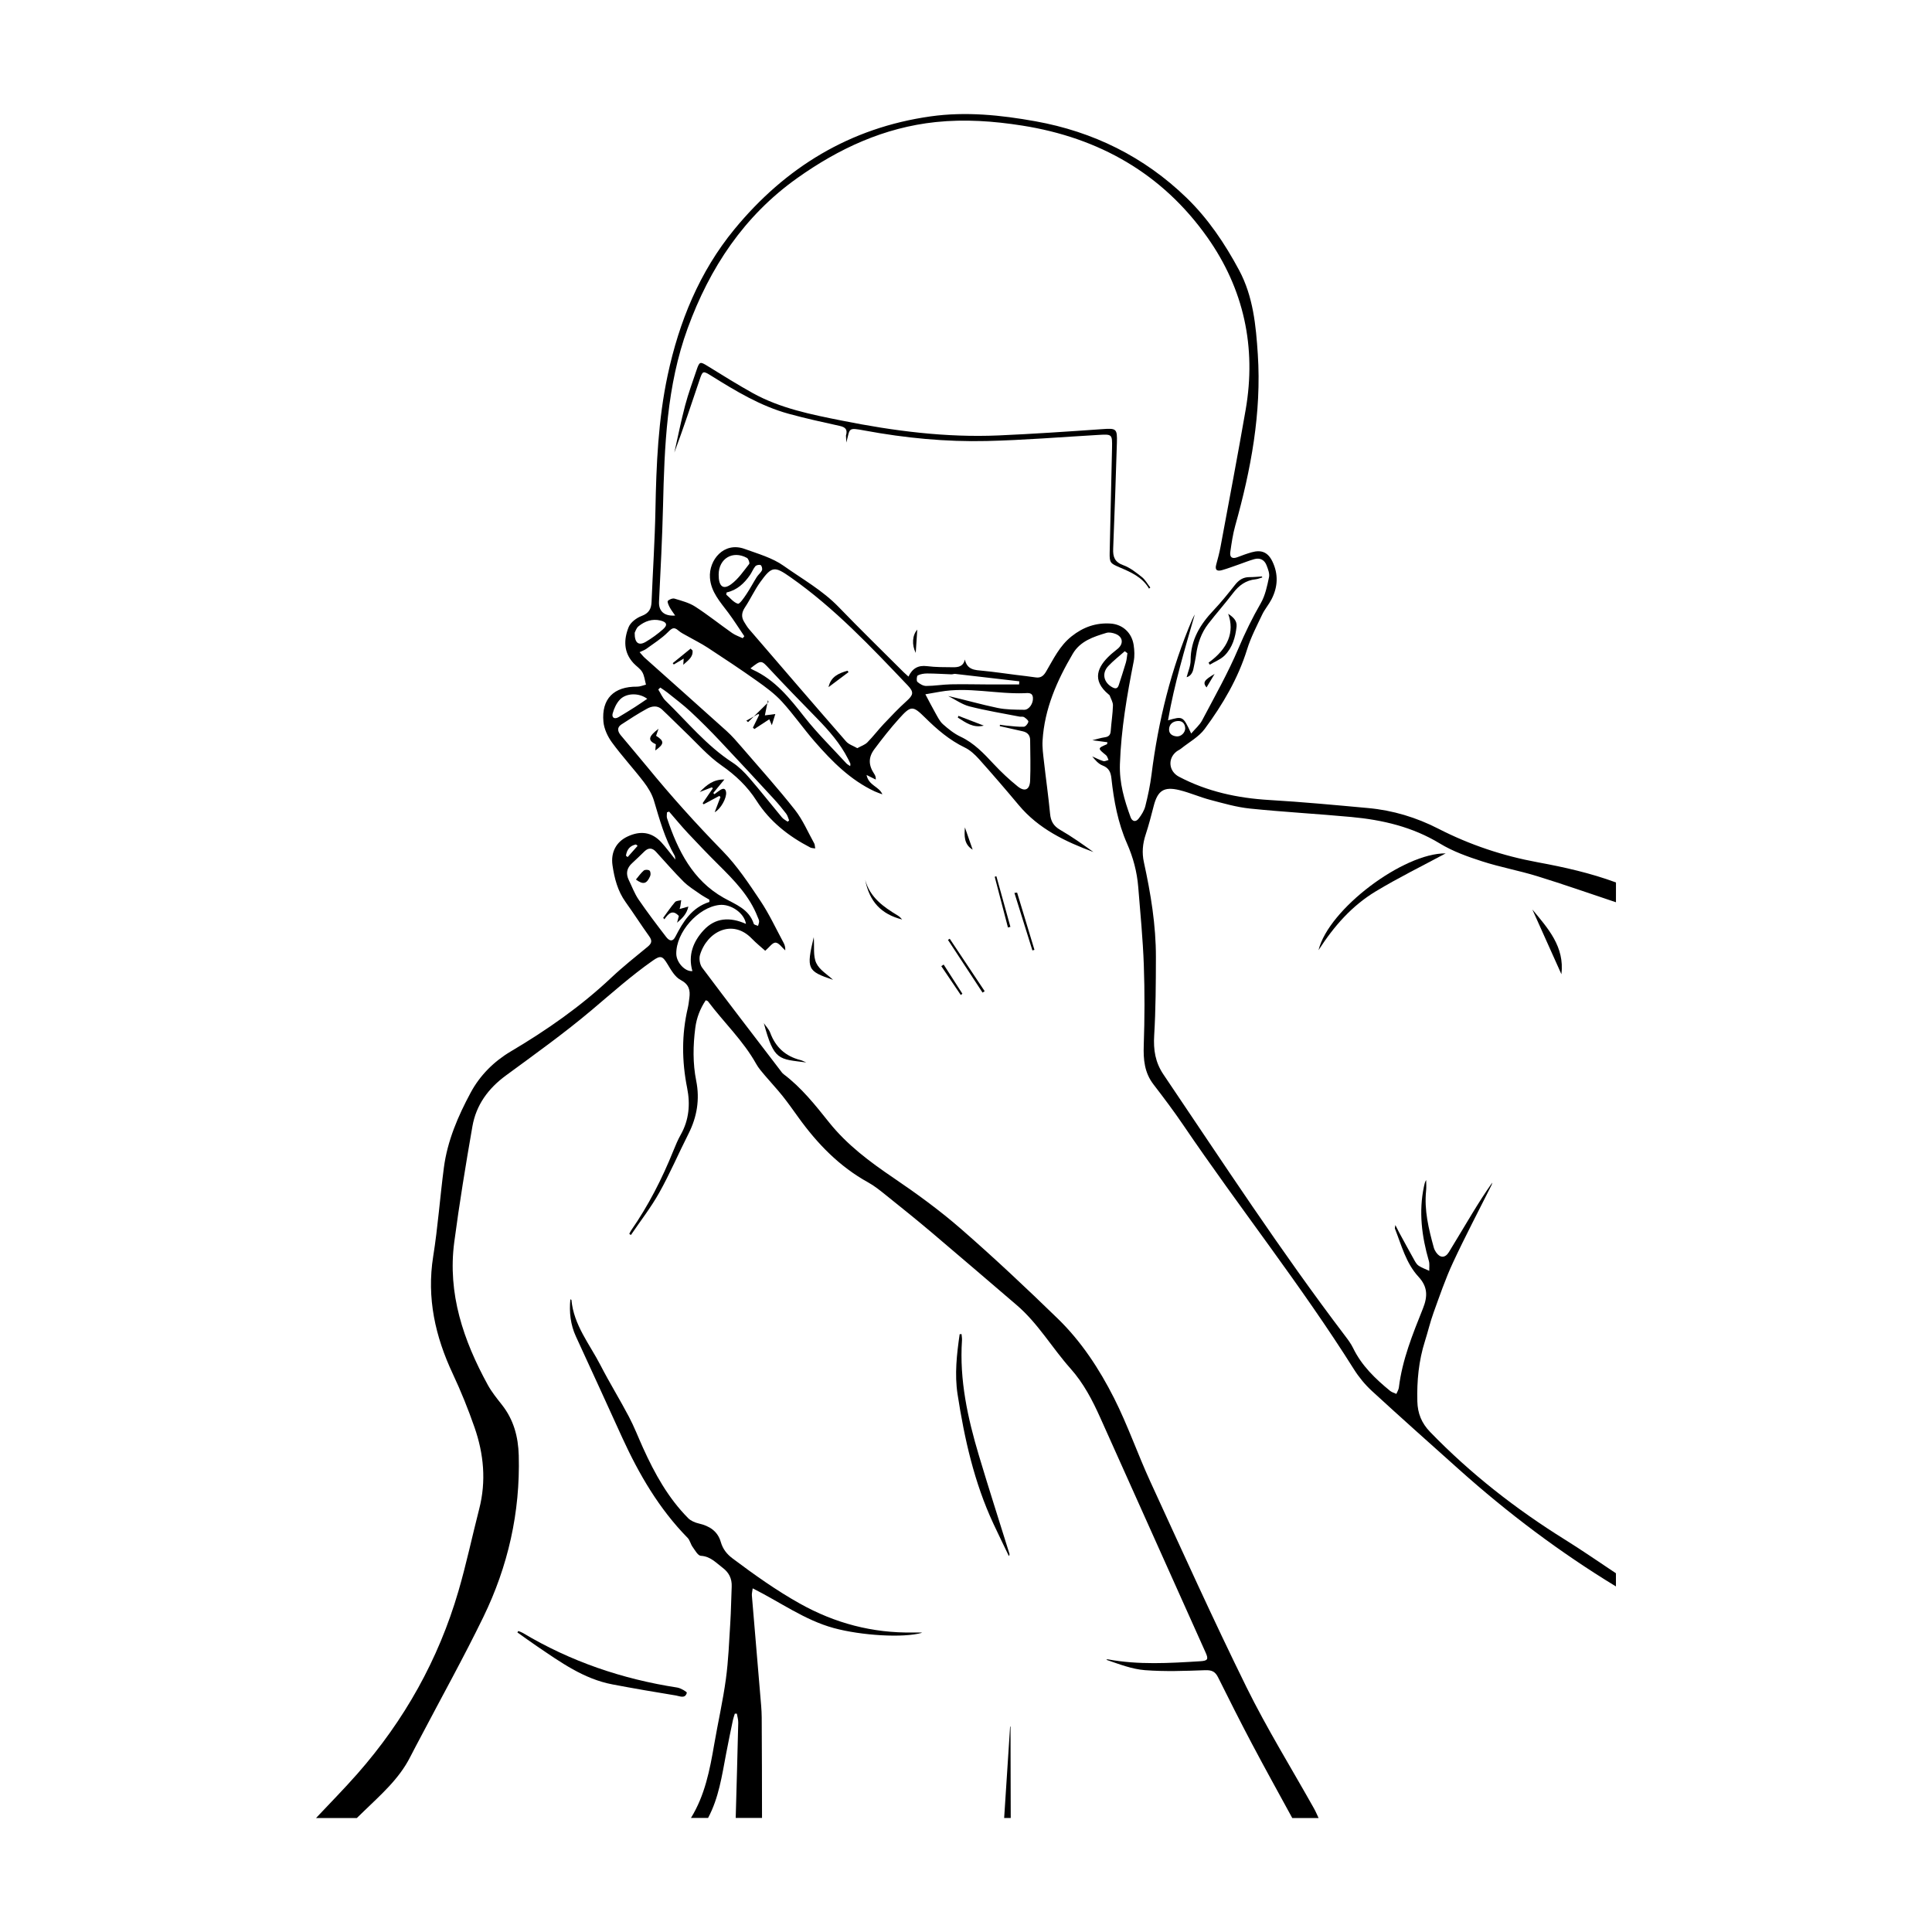 <?xml version="1.0" encoding="UTF-8"?>
<!-- Uploaded to: SVG Repo, www.svgrepo.com, Generator: SVG Repo Mixer Tools -->
<svg fill="#000000" width="800px" height="800px" version="1.1" viewBox="144 144 512 512" xmlns="http://www.w3.org/2000/svg">
 <g>
  <path d="m572.25 377.86c-6.727-2.484-13.695-4.051-20.727-5.344-9.203-1.691-17.98-4.613-26.324-8.891-5.844-2.996-12.07-4.883-18.625-5.481-8.73-0.801-17.469-1.621-26.219-2.137-8.414-0.5-16.434-2.231-23.926-6.176-2.66-1.402-3.047-4.699-0.719-6.606 0.402-0.328 0.906-0.527 1.309-0.855 2.117-1.699 4.676-3.082 6.238-5.195 4.766-6.457 8.836-13.336 11.246-21.113 0.988-3.18 2.562-6.188 4-9.211 0.672-1.406 1.734-2.621 2.453-4.012 1.707-3.289 1.863-6.691 0.238-10.055-1.176-2.422-2.883-3.152-5.457-2.43-1.285 0.363-2.543 0.816-3.789 1.301-1.391 0.543-2.106 0.055-1.906-1.359 0.332-2.348 0.672-4.715 1.309-6.992 4.16-14.852 6.992-29.875 5.981-45.402-0.5-7.672-1.223-15.32-4.949-22.285-3.777-7.059-8.242-13.699-13.992-19.254-11.203-10.828-24.688-17.469-39.996-20.223-9.168-1.648-18.426-2.609-27.746-1.301-21.363 3.004-38.535 13.496-52.055 29.957-9.238 11.25-14.637 24.5-17.66 38.656-2.508 11.75-3.012 23.711-3.238 35.695-0.156 8.125-0.695 16.242-1.027 24.363-0.074 1.855-0.715 3.012-2.644 3.734-1.344 0.504-2.91 1.672-3.422 2.934-1.336 3.309-1.379 6.723 1.316 9.602 0.75 0.805 1.773 1.43 2.301 2.352 0.555 0.969 0.664 2.191 0.969 3.305-0.781 0.188-1.562 0.543-2.336 0.535-6.144-0.07-9.492 3.199-8.938 9.297 0.172 1.898 1.125 3.934 2.273 5.5 2.637 3.606 5.688 6.906 8.41 10.453 1.133 1.477 2.172 3.176 2.699 4.938 1.5 5.019 2.871 10.062 5.512 14.641 0.086 0.152 0.066 0.363 0.176 1.008-1.426-1.77-2.484-3.223-3.688-4.543-2.504-2.742-5.523-3.223-9.027-1.562-2.953 1.395-4.453 4.16-3.949 7.613 0.504 3.465 1.371 6.816 3.477 9.754 2.137 2.973 4.102 6.066 6.238 9.039 0.832 1.152 0.719 1.863-0.359 2.754-3.273 2.695-6.609 5.336-9.691 8.242-8.082 7.617-17.098 13.895-26.637 19.543-4.422 2.621-8.141 6.309-10.602 10.883-3.367 6.254-6.184 12.793-7.117 19.922-1.027 7.828-1.586 15.73-2.832 23.52-1.754 11.023 0.551 21.199 5.199 31.117 2.168 4.613 4.082 9.371 5.758 14.188 2.453 7.043 3.129 14.262 1.238 21.613-1.863 7.254-3.41 14.605-5.508 21.789-5.289 18.121-14.324 34.242-26.793 48.41-3.527 4.012-7.289 7.812-10.941 11.707h10.812c0.539-0.523 1.082-1.047 1.621-1.57 4.613-4.492 9.543-8.711 12.523-14.609 0.941-1.863 1.945-3.703 2.918-5.559 5.508-10.488 11.27-20.852 16.453-31.504 6.555-13.469 9.801-27.77 9.395-42.832-0.137-4.977-1.344-9.5-4.481-13.461-1.328-1.684-2.699-3.379-3.727-5.25-6.457-11.785-10.691-24.18-8.883-37.852 1.355-10.242 3.031-20.449 4.805-30.633 0.988-5.68 4.176-10.055 8.855-13.492 7.723-5.672 15.547-11.262 22.859-17.438 5.281-4.457 10.43-9.055 16.098-13.027 2.074-1.457 2.59-1.223 3.898 0.941 0.938 1.547 1.969 3.394 3.449 4.172 2.242 1.176 2.625 2.699 2.336 4.82-0.117 0.863-0.203 1.738-0.402 2.586-1.664 7.078-1.598 14.148-0.176 21.266 0.848 4.254 0.508 8.43-1.691 12.332-0.766 1.359-1.379 2.816-1.965 4.273-3.004 7.461-6.644 14.586-11.25 21.199-0.18 0.258-0.289 0.562-0.43 0.848 0.145 0.09 0.289 0.18 0.434 0.277 2.527-3.727 5.324-7.305 7.512-11.219 2.832-5.062 5.117-10.422 7.742-15.602 2.266-4.473 3.027-9.133 2.047-14.035-0.934-4.676-0.848-9.359-0.242-14.047 0.344-2.656 1.289-5.094 2.769-7.297 0.352 0.145 0.492 0.16 0.555 0.238 4.207 5.602 9.375 10.461 12.828 16.652 0.613 1.098 1.48 2.07 2.297 3.043 1.527 1.812 3.16 3.535 4.641 5.387 1.484 1.859 2.856 3.812 4.246 5.742 5.012 6.957 10.852 13.004 18.461 17.199 1.668 0.918 3.18 2.144 4.672 3.344 4.125 3.305 8.246 6.613 12.281 10.027 7.496 6.34 14.93 12.746 22.395 19.125 5.68 4.848 9.395 11.352 14.297 16.848 3.465 3.891 5.801 8.383 7.894 13.055 9.301 20.723 18.586 41.449 27.891 62.172 0.805 1.797 0.625 2.207-1.422 2.332-8.176 0.504-16.359 1.004-24.496-0.508-0.121-0.02-0.262 0.074-0.398 0.117 3.391 1.152 6.777 2.484 10.242 2.754 5.301 0.406 10.656 0.203 15.98 0.012 1.734-0.059 2.648 0.359 3.406 1.883 2.918 5.879 5.875 11.742 8.941 17.547 3.5 6.625 7.144 13.176 10.727 19.754h6.973c-0.398-0.836-0.746-1.699-1.199-2.504-5.992-10.695-12.465-21.148-17.887-32.129-8.863-17.992-17.113-36.266-25.488-54.48-3.371-7.332-6.012-15.02-9.645-22.207-3.883-7.672-8.641-14.949-14.848-20.984-8.367-8.137-16.879-16.141-25.676-23.805-5.629-4.906-11.715-9.344-17.906-13.539-6.297-4.266-12.316-8.758-17.086-14.727-3.664-4.59-7.305-9.191-12.043-12.762-0.363-0.273-0.629-0.68-0.91-1.055-6.906-9.039-13.852-18.055-20.668-27.164-0.625-0.832-0.883-2.387-0.578-3.391 1.859-6.191 8.59-9.629 13.703-4.344 1.23 1.27 2.621 2.383 3.582 3.25 1.047-0.887 1.914-2.191 2.734-2.16 0.883 0.031 1.715 1.32 2.57 2.062 0.059-0.805-0.133-1.449-0.441-2.023-2.012-3.723-3.797-7.602-6.141-11.109-3.059-4.574-6.156-9.254-9.977-13.168-6.992-7.164-13.672-14.57-20-22.309-2.316-2.832-4.707-5.602-7.039-8.418-0.805-0.973-1.062-2.039 0.16-2.84 2.231-1.461 4.481-2.918 6.816-4.195 1.234-0.676 2.715-0.938 3.918 0.18 2.039 1.898 3.984 3.898 6.004 5.82 3.234 3.074 6.207 6.535 9.828 9.055 3.723 2.594 6.84 5.559 9.238 9.309 3.551 5.562 8.523 9.445 14.289 12.438 0.312 0.16 0.719 0.141 1.285 0.238-0.109-0.594-0.086-1.02-0.262-1.336-1.664-2.992-3.023-6.231-5.117-8.891-4.484-5.691-9.344-11.098-14.082-16.594-1.289-1.496-2.586-3.004-4.047-4.324-7.199-6.492-14.461-12.93-21.688-19.391-0.449-0.402-0.816-0.898-1.34-1.48 0.762-0.367 1.324-0.543 1.777-0.875 1.953-1.43 4.051-2.731 5.738-4.434 1.031-1.039 1.578-1.473 2.762-0.422 0.684 0.605 1.562 1.004 2.367 1.465 1.812 1.039 3.699 1.961 5.441 3.102 4.367 2.863 8.723 5.742 12.977 8.762 2.348 1.668 4.727 3.41 6.656 5.516 3.09 3.375 5.707 7.18 8.727 10.637 4.559 5.223 9.426 10.141 15.852 13.145 0.66 0.309 1.359 0.523 2.039 0.781-0.871-2.121-3.629-2.281-4.191-5.129 1.098 0.551 1.77 0.883 2.438 1.215 0.051-0.648-0.133-1.094-0.398-1.484-1.523-2.273-1.633-4.344 0.023-6.559 2.086-2.793 4.242-5.543 6.57-8.125 3.133-3.481 3.613-3.477 6.871-0.25 3.16 3.125 6.465 5.969 10.523 7.926 1.414 0.68 2.684 1.859 3.754 3.047 3.598 4.019 7.117 8.113 10.578 12.246 5.262 6.281 12.324 9.637 19.77 12.402-2.871-2.062-5.758-4.109-8.812-5.871-1.773-1.023-2.5-2.297-2.684-4.277-0.438-4.625-1.102-9.227-1.621-13.84-0.207-1.844-0.48-3.715-0.367-5.551 0.504-8.395 3.805-15.859 7.992-22.984 1.988-3.391 5.481-4.516 8.941-5.559 0.707-0.211 1.641-0.012 2.371 0.262 1.953 0.742 2.238 2.543 0.676 3.898-0.699 0.609-1.461 1.152-2.137 1.789-3.18 2.973-4.984 6.543-0.297 10.402 0.09 0.074 0.207 0.152 0.242 0.246 0.312 0.875 0.887 1.77 0.863 2.644-0.059 2.258-0.434 4.504-0.59 6.766-0.074 1.074-0.539 1.523-1.582 1.672-1.059 0.152-2.09 0.484-3.285 0.777 1.473 0.195 2.727 0.363 3.984 0.527-0.031 0.172-0.055 0.344-0.086 0.516-2.551 1.102-2.535 1.082-0.273 2.926 0.336 0.277 0.441 0.836 0.66 1.266-0.457 0.109-0.984 0.418-1.371 0.297-1.012-0.312-1.977-0.816-2.953-1.246 0.801 0.977 1.652 1.984 2.727 2.398 1.699 0.648 2.188 1.777 2.363 3.43 0.637 5.914 1.723 11.773 4.125 17.23 1.648 3.742 2.66 7.551 2.984 11.574 0.555 6.887 1.23 13.773 1.477 20.672 0.25 7.074 0.227 14.168-0.016 21.242-0.133 3.793 0.176 7.25 2.57 10.367 2.727 3.547 5.422 7.125 7.93 10.82 14.781 21.781 31.191 42.422 45.223 64.723 1.316 2.09 2.957 4.07 4.777 5.742 7.613 6.996 15.34 13.871 23.043 20.762 12.938 11.578 26.754 21.977 41.59 31.004v-3.488c-4.504-2.984-8.938-6.07-13.523-8.922-13.027-8.113-25.02-17.48-35.719-28.527-2.297-2.371-3.301-4.961-3.387-8.082-0.145-5.438 0.359-10.785 2.019-16 0.789-2.488 1.379-5.047 2.266-7.5 1.617-4.469 3.152-8.988 5.152-13.285 3.234-6.949 6.812-13.734 10.242-20.59 0.098-0.188 0.117-0.414 0.176-0.621-1.918 2.699-3.668 5.477-5.375 8.281-2.055 3.371-4.055 6.777-6.121 10.141-0.988 1.605-2.332 1.602-3.402 0.039-0.258-0.379-0.48-0.812-0.598-1.25-1.359-4.938-2.574-9.898-2.035-15.098 0.098-0.922 0.016-1.867 0.016-2.801-0.359 0.551-0.457 1.113-0.578 1.672-1.438 6.723-0.59 13.281 1.293 19.789 0.23 0.805 0.074 1.727 0.102 2.602-0.938-0.434-1.934-0.781-2.793-1.336-0.504-0.328-0.855-0.945-1.168-1.5-1.359-2.43-2.684-4.875-4.019-7.324-0.289-0.527-0.543-1.066-1.004-1.977-0.082 0.641-0.16 0.828-0.109 0.957 1.738 4.422 2.926 9.164 6.238 12.75 2.453 2.656 2.473 5.176 1.18 8.414-2.711 6.785-5.488 13.586-6.379 20.949-0.07 0.578-0.434 1.125-0.664 1.684-0.559-0.262-1.195-0.422-1.656-0.801-3.934-3.219-7.562-6.699-9.824-11.383-0.551-1.137-1.336-2.18-2.106-3.195-17.023-22.406-32.395-45.957-48.129-69.258-2.191-3.246-2.695-6.539-2.465-10.359 0.418-6.891 0.441-13.809 0.457-20.715 0.02-8.523-1.367-16.895-3.184-25.191-0.555-2.527-0.328-4.922 0.48-7.359 0.82-2.481 1.473-5.019 2.121-7.547 1.047-4.07 2.695-5.211 6.84-4.195 2.754 0.676 5.387 1.855 8.133 2.578 3.465 0.91 6.957 1.934 10.5 2.301 8.949 0.922 17.938 1.406 26.895 2.238 8.277 0.77 16.211 2.613 23.488 7.039 3.426 2.082 7.34 3.477 11.184 4.715 4.801 1.551 9.809 2.453 14.637 3.945 6.984 2.156 13.887 4.586 20.824 6.898 0.004-1.762 0.004-3.508 0.004-5.25zm-259.71-10.07c0.145 0.125 0.289 0.25 0.434 0.371-0.883 0.992-1.762 1.98-2.644 2.973-0.152-0.121-0.297-0.246-0.449-0.367 0.234-1.57 1.02-2.656 2.66-2.977zm8.008 24.52c-2.508-3.258-4.996-6.539-7.32-9.93-1.066-1.566-1.734-3.406-2.578-5.125-0.855-1.738-0.559-3.234 0.902-4.539 1.125-1.004 2.176-2.082 3.266-3.117 1.047-0.996 2.051-0.926 3.019 0.125 2.422 2.644 4.766 5.367 7.297 7.898 1.289 1.289 2.902 2.262 4.402 3.324 0.77 0.551 1.629 0.988 2.445 1.473 0.004 0.203 0.016 0.402 0.02 0.605-4.699 1.496-6.984 5.262-9.027 9.234-0.801 1.562-1.762 0.918-2.426 0.051zm9.93-1.797c-2.781 3.008-4.188 6.621-2.984 10.836-1.906 0.215-4.242-2.254-4.273-4.578-0.082-5.691 5.777-12.332 11.426-12.949 2.984-0.324 6.594 2.09 7.043 5.019-4.262-1.902-8.137-1.656-11.211 1.672zm-9.723-31.23c0.188-0.066 0.379-0.137 0.562-0.203 1.656 1.91 3.266 3.871 4.992 5.715 2.648 2.836 5.344 5.637 8.102 8.375 4.133 4.106 8.211 8.238 10.367 13.816 0.145 0.379 0.371 0.762 0.395 1.145 0.016 0.402-0.176 0.82-0.277 1.23-0.395-0.176-1.047-0.262-1.137-0.539-1.281-3.953-4.797-5.098-8-6.906-8.188-4.629-12.117-12.504-14.973-21.035-0.172-0.48-0.031-1.059-0.031-1.598zm-1.77-33.07c0.629 0.438 1.289 0.84 1.883 1.32 2.074 1.672 4.227 3.273 6.172 5.09 2.707 2.523 5.32 5.152 7.859 7.844 4.781 5.059 9.496 10.184 14.219 15.301 1.137 1.234 2.211 2.535 3.231 3.871 0.383 0.5 0.523 1.184 0.781 1.785-0.133 0.109-0.262 0.223-0.398 0.332-0.504-0.367-1.109-0.656-1.5-1.125-2.898-3.473-5.684-7.039-8.641-10.453-1.316-1.523-2.793-3.008-4.469-4.098-6.867-4.453-11.969-10.781-17.75-16.391-0.82-0.801-1.289-1.965-1.918-2.957 0.18-0.172 0.355-0.352 0.531-0.52zm-6.75 5.188c-1.422 0.902-2.852 1.789-4.297 2.644-1.129 0.664-1.875 0.102-1.57-0.988 0.367-1.32 1.008-2.727 1.945-3.688 1.703-1.75 5.059-1.809 7.215-0.172-1.223 0.816-2.238 1.535-3.293 2.203zm7.477-20.637c-1.414 1.25-2.969 2.387-4.59 3.34-1.855 1.09-2.969 0.312-2.922-2.418 0.168-0.293 0.406-1.219 1.008-1.707 1.668-1.355 3.629-2.062 5.812-1.535 1.703 0.41 1.977 1.188 0.691 2.32zm49.605 36.27c-0.418-0.297-0.781-0.469-1.027-0.742-3.727-4.062-7.688-7.934-11.082-12.254-3.914-4.977-7.777-9.855-13.719-12.555-0.16-0.07-0.301-0.176-0.605-0.359 2.91-2.297 2.863-2.195 5.078 0.188 4.109 4.422 8.332 8.742 12.551 13.062 3.176 3.254 6.152 6.648 8.23 10.734 0.211 0.414 0.43 0.828 0.605 1.25 0.051 0.148-0.012 0.328-0.031 0.676zm14.938-17.246c-2.102 1.898-4.055 3.953-6.004 6.016-1.512 1.602-2.848 3.371-4.394 4.938-0.641 0.648-1.629 0.957-2.66 1.531-1.074-0.625-2.281-0.988-2.977-1.789-8.625-9.883-17.176-19.836-25.734-29.781-0.488-0.57-0.867-1.234-1.266-1.875-0.832-1.336-0.676-2.539 0.211-3.875 1.441-2.168 2.523-4.57 4.035-6.676 3.09-4.297 3.789-4.277 8.062-1.281 11.633 8.16 21.301 18.438 31.035 28.652 1.703 1.793 1.48 2.523-0.309 4.141zm-47.691-28.785c2.793-0.621 4.648-2.402 6.176-4.578 0.527-0.754 0.852-1.672 1.441-2.367 0.258-0.309 1.062-0.473 1.406-0.293 0.293 0.156 0.508 1.004 0.348 1.352-0.309 0.664-0.969 1.152-1.371 1.785-0.953 1.512-1.777 3.113-2.777 4.594-0.648 0.969-1.789 2.641-2.242 2.5-1.164-0.359-2.07-1.559-3.082-2.418 0.031-0.191 0.066-0.383 0.102-0.574zm-2.109-4.746c0.023-4.246 3.742-6.469 7.496-4.402 0.398 0.223 0.789 1.355 0.598 1.598-1.484 1.879-2.875 3.965-4.766 5.359-2.16 1.602-3.348 0.559-3.328-2.555zm52.656 28.43c-0.281-0.258-0.172-1.547 0.105-1.688 0.734-0.379 1.668-0.52 2.519-0.52 2.125 0.004 4.254 0.156 6.383 0.227 0.344 0.012 0.699-0.152 1.031-0.117 5.656 0.645 11.32 1.309 16.977 1.965-0.016 0.277-0.031 0.555-0.047 0.832-2.695 0-5.387 0.004-8.082 0-3.34-0.012-6.688-0.102-10.02-0.031-2.188 0.047-4.367 0.43-6.555 0.43-0.785-0.004-1.695-0.543-2.312-1.098zm13.82 6.519c4.367 1.117 8.836 1.84 13.27 2.707 0.398 0.074 0.898-0.059 1.195 0.133 0.473 0.309 1.188 0.883 1.129 1.223-0.09 0.516-0.746 1.305-1.184 1.324-1.492 0.066-2.996-0.152-4.5-0.281-0.621-0.055-1.23-0.16-1.848-0.246-0.012 0.121-0.02 0.242-0.035 0.363 2.031 0.457 4.062 0.922 6.09 1.375 1.246 0.277 1.945 1.047 1.953 2.316 0.035 3.586 0.145 7.18-0.004 10.758-0.102 2.43-1.426 3.043-3.305 1.523-2.246-1.812-4.375-3.809-6.344-5.918-2.621-2.816-5.211-5.566-8.793-7.254-1.703-0.801-3.246-2.047-4.664-3.305-0.863-0.77-1.402-1.93-1.996-2.969-0.855-1.496-1.633-3.039-2.66-4.961 1.375-0.242 2.625-0.453 3.875-0.676 7.477-1.328 14.902 0.645 22.363 0.387 0.887-0.031 2.156-0.301 2.266 1.211 0.117 1.512-1.031 3.203-2.312 3.184-2.367-0.035-4.793-0.016-7.094-0.5-4.352-0.906-8.637-2.152-13.059-3.152 1.883 0.938 3.668 2.246 5.656 2.758zm37.863-5.062c-2.301-1.238-2.883-3.719-1.094-5.621 1.34-1.426 2.91-2.637 4.383-3.941 0.23 0.176 0.465 0.348 0.699 0.523-0.133 0.828-0.176 1.672-0.406 2.469-0.578 1.996-1.25 3.965-1.879 5.949-0.305 0.945-0.816 1.098-1.703 0.621zm21.184-18.039c-5.633 13.191-9.023 26.957-10.812 41.16-0.352 2.816-0.945 5.617-1.641 8.375-0.301 1.188-1.02 2.336-1.789 3.32-0.75 0.957-1.688 0.781-2.125-0.414-1.656-4.535-2.992-9.055-2.82-14.055 0.316-9.227 1.875-18.234 3.656-27.242 0.277-1.391 0.195-2.91-0.016-4.328-0.488-3.223-2.902-5.473-6.144-5.672-3.844-0.238-7.18 0.906-10.297 3.379-3.211 2.543-4.812 6.051-6.781 9.371-0.68 1.148-1.426 1.727-2.781 1.516-1.719-0.266-3.449-0.441-5.18-0.66-2.926-0.367-5.844-0.812-8.781-1.09-2.07-0.195-4.156-0.191-4.769-2.992-0.406 1.863-1.742 2.066-3.102 2.055-2.309-0.02-4.629 0-6.906-0.289-2.363-0.301-3.906 0.586-4.934 2.766-0.492-0.449-0.883-0.777-1.246-1.133-5.754-5.75-11.582-11.43-17.23-17.281-4.293-4.449-9.664-7.438-14.617-10.953-2.992-2.125-6.793-3.18-10.316-4.465-5.531-2.012-9.531 2.953-9.203 7.637 0.266 3.777 2.734 6.418 4.852 9.254 1.508 2.019 2.848 4.16 4.262 6.246-0.145 0.172-0.293 0.344-0.438 0.516-0.945-0.453-1.977-0.789-2.82-1.387-3.281-2.301-6.414-4.82-9.777-6.988-1.605-1.031-3.578-1.535-5.441-2.102-0.52-0.156-1.402 0.18-1.797 0.598-0.207 0.215 0.203 1.137 0.48 1.664 0.383 0.73 0.906 1.391 1.461 2.211-2.988 0.215-4.398-1.223-4.277-3.688 0.414-8.402 0.855-16.809 1.059-25.223 0.383-15.996 0.957-31.93 6.535-47.223 5.859-16.07 14.941-29.77 29.016-39.781 11.043-7.856 23.051-13.426 36.746-14.863 7.707-0.805 15.332-0.258 22.914 0.938 20.328 3.211 37.07 12.691 49.027 29.594 9.684 13.695 13.043 29.109 10.168 45.711-2.102 12.125-4.414 24.219-6.66 36.324-0.297 1.594-0.715 3.164-1.148 4.727-0.43 1.551 0.379 1.785 1.559 1.449 1.5-0.422 2.961-0.988 4.438-1.496 1.367-0.473 2.711-1.027 4.102-1.414 1.508-0.422 2.684 0.188 3.238 1.621 0.387 1.004 0.867 2.191 0.66 3.164-0.5 2.348-0.996 4.832-2.172 6.871-2.238 3.883-4.172 7.836-5.926 11.977-2.777 6.555-6.312 12.797-9.637 19.109-0.645 1.223-1.789 2.176-2.891 3.477-2.168-4.644-2.168-4.644-6.144-3.5 1.672-9.645 4.434-18.816 7.098-28.062-0.234 0.43-0.461 0.84-0.648 1.273zm-6.16 29.121c0.066-1.336 1.043-2.082 2.312-2.152 1.23-0.066 1.906 0.684 1.965 1.934 0.012 1.133-1.098 2.242-2.258 2.144-1.148-0.094-2.082-0.672-2.019-1.926z"/>
  <path d="m385.96 576.63c-10.707 0.18-20.66-2.438-30.016-7.68-6.258-3.5-12.051-7.637-17.77-11.922-1.559-1.168-2.609-2.488-3.16-4.394-0.816-2.848-2.992-4.246-5.812-4.891-0.996-0.227-2.106-0.691-2.812-1.395-5.32-5.356-8.902-11.848-11.984-18.656-1.246-2.75-2.332-5.582-3.738-8.246-2.41-4.574-5.133-8.984-7.496-13.578-2.898-5.637-7.133-10.707-7.734-17.371-0.004-0.051-0.16-0.09-0.289-0.16-0.324 3.426 0.02 6.695 1.484 9.863 4.133 8.906 8.172 17.855 12.258 26.777 4.449 9.723 9.777 18.871 17.336 26.574 0.609 0.621 0.781 1.648 1.309 2.379 0.645 0.891 1.41 2.332 2.188 2.371 2.559 0.137 4.039 1.867 5.812 3.195 1.641 1.23 2.465 2.875 2.371 4.973-0.141 3.188-0.172 6.383-0.371 9.574-0.312 4.977-0.492 9.984-1.168 14.918-0.789 5.809-2.106 11.543-3.098 17.324-1.164 6.781-2.469 13.504-6.156 19.48h4.535c2.848-5.324 3.672-11.211 4.781-17.023 0.562-2.961 1.18-5.918 1.793-8.871 0.121-0.59 0.344-1.164 0.516-1.742 0.176 0 0.359 0 0.535 0.004 0.133 0.801 0.387 1.605 0.367 2.41-0.195 8.41-0.438 16.816-0.672 25.227h6.973c-0.02-8.883-0.016-17.766-0.082-26.648-0.016-2.031-0.23-4.055-0.398-6.082-0.73-8.734-1.484-17.473-2.207-26.215-0.047-0.523 0.117-1.062 0.215-1.898 7.336 3.664 13.758 8.414 21.488 10.523 7.238 1.977 18.434 2.684 23.422 1.246-0.109-0.02-0.227-0.059-0.336-0.059-0.684-0.008-1.379-0.016-2.082-0.008z"/>
  <path d="m411.69 601.53c-0.523 8.062-1.047 16.156-1.578 24.254h1.742c-0.02-8.051-0.035-16.105-0.059-24.156 0-0.059-0.109-0.109-0.105-0.098z"/>
  <path d="m323.48 591.22c-14.566-2.246-28.266-6.902-40.941-14.48-0.367-0.215-0.785-0.344-1.184-0.508-0.082 0.125-0.16 0.25-0.238 0.383 1.723 1.215 3.426 2.457 5.168 3.641 6.246 4.231 12.402 8.688 20.043 10.133 5.586 1.059 11.191 2.023 16.801 2.934 1.004 0.16 2.453 0.945 2.887-0.719 0.066-0.242-1.594-1.234-2.535-1.383z"/>
  <path d="m411.48 555.66c-2.691-8.645-5.473-17.266-8.062-25.941-2.969-9.945-5.188-20.02-4.481-30.52 0.035-0.543-0.074-1.098-0.117-1.652-0.168 0.012-0.332 0.023-0.5 0.035-0.77 5.281-1.367 10.656-0.555 15.91 1.82 11.777 4.414 23.402 9.496 34.305 1.34 2.871 2.734 5.719 4.106 8.578 0.203-0.301 0.176-0.516 0.113-0.715z"/>
  <path d="m336.42 353.93c-0.145-1.043-0.754-1.059-1.492-0.605-0.555 0.344-1.062 0.766-1.594 1.148-0.102-0.105-0.207-0.211-0.309-0.316 0.906-1.102 1.812-2.207 2.941-3.582-2.898-0.031-4.602 1.352-6.539 3.32 1.367-0.527 2.297-0.891 3.231-1.254 0.082 0.102 0.156 0.195 0.238 0.297-0.898 1.305-1.793 2.609-2.691 3.914 0.09 0.102 0.176 0.203 0.266 0.301 1.379-0.742 2.762-1.48 4.141-2.227 0.105 0.098 0.211 0.191 0.316 0.289-0.488 1.301-0.984 2.594-1.527 4.035 1.629-0.875 3.227-3.816 3.019-5.32z"/>
  <path d="m347.52 329.55c-0.055 0.262-0.105 0.527-0.16 0.789 0.105-0.102 0.207-0.207 0.312-0.309-0.055-0.156-0.105-0.32-0.152-0.48z"/>
  <path d="m342.25 335.37c0.516-0.504 1.023-1.008 1.535-1.508-0.664 0.371-1.328 0.746-1.996 1.125 0.148 0.125 0.305 0.254 0.461 0.383z"/>
  <path d="m343.92 337.2c1.301-0.852 2.606-1.703 3.949-2.586 0.203 0.473 0.328 0.754 0.676 1.57 0.402-1.293 0.66-2.125 0.922-2.957-0.902 0.117-1.797 0.23-2.766 0.352 0.211-1.027 0.434-2.125 0.66-3.234-1.195 1.176-2.387 2.348-3.582 3.523 0.398-0.223 0.789-0.441 1.188-0.664 0.074 0.082 0.152 0.156 0.227 0.238-0.555 1.133-1.113 2.266-1.668 3.394 0.133 0.121 0.266 0.242 0.395 0.363z"/>
  <path d="m348.11 417.68c-0.344-0.922-1.109-1.688-1.684-2.527 2.711 10.055 3.953 9.453 11.246 10.41-0.52-0.215-1.02-0.5-1.551-0.637-3.953-1.004-6.59-3.402-8.012-7.246z"/>
  <path d="m360.32 399.22c-0.867-1.844-0.473-4.277-0.664-6.867-2.019 8.453-1.703 9.004 5.074 11.297 0.102 0.035 0.223 0.004 0.023 0.004-1.465-1.391-3.586-2.617-4.434-4.434z"/>
  <path d="m373.28 377.16c1.133 5.801 4.242 9.105 9.801 10.52-0.328-0.402-0.699-0.777-1.137-1.043-3.812-2.293-7.394-4.793-8.664-9.477z"/>
  <path d="m404.95 406.68c-3.09-4.637-6.176-9.27-9.262-13.906-0.156 0.102-0.312 0.207-0.469 0.309 3.059 4.656 6.109 9.309 9.168 13.969 0.188-0.125 0.379-0.25 0.562-0.371z"/>
  <path d="m412.83 380.63c1.594 5.078 3.18 10.16 4.769 15.242 0.18-0.055 0.363-0.109 0.539-0.16-1.531-5.055-3.062-10.113-4.594-15.164-0.238 0.02-0.48 0.051-0.715 0.082z"/>
  <path d="m317.87 338.99c0.188-0.539 0.379-1.082 0.645-1.855-2.75 2.09-2.891 3.094-0.711 4.106-0.051 0.574-0.09 1.039-0.145 1.641 2.43-1.73 2.438-2.484 0.211-3.891z"/>
  <path d="m327.53 316.39c-0.172-0.168-0.344-0.332-0.516-0.5-1.578 1.285-3.16 2.57-4.734 3.856 0.09 0.117 0.188 0.23 0.277 0.352 0.832-0.492 1.668-0.992 2.621-1.559-0.035 0.648-0.066 1.145-0.098 1.637 1.199-1.121 2.656-2.012 2.449-3.785z"/>
  <path d="m411.12 389.8c0.215-0.059 0.434-0.121 0.648-0.176-1.238-4.473-2.481-8.941-3.719-13.418-0.145 0.051-0.293 0.102-0.438 0.152 1.172 4.484 2.34 8.961 3.508 13.441z"/>
  <path d="m393.45 400.04c1.723 2.551 3.445 5.098 5.168 7.648 0.141-0.117 0.281-0.23 0.422-0.348-1.652-2.574-3.309-5.144-4.961-7.719-0.211 0.141-0.418 0.277-0.629 0.418z"/>
  <path d="m399.71 363.27c-0.152 2.086-0.324 4.481 2.051 5.898-0.711-2.039-1.434-4.098-2.051-5.898z"/>
  <path d="m493.42 395.81c4.16-6.481 8.926-11.812 15.098-15.547 6.066-3.668 12.453-6.797 18.602-10.105-11.105-0.141-31.008 14.699-33.699 25.652z"/>
  <path d="m557.79 402.18c0.883-7.269-3.551-12.148-7.703-17.16 2.559 5.699 5.117 11.398 7.703 17.16z"/>
  <path d="m446.64 296.95c-1.535-1.215-3.152-2.516-4.961-3.168-2.289-0.828-2.766-2.203-2.676-4.363 0.383-9.34 0.691-18.688 0.984-28.031 0.121-3.863-0.141-3.926-4.016-3.652-9.094 0.641-18.188 1.254-27.293 1.656-14.012 0.613-27.832-1.18-41.535-3.918-8.148-1.629-16.332-3.234-23.711-7.332-4.055-2.254-7.996-4.727-11.949-7.164-1.918-1.184-2.117-1.188-2.863 1.023-1.055 3.141-2.207 6.254-3.055 9.453-1.09 4.121-1.918 8.316-2.856 12.48 2.371-6.375 4.519-12.809 6.676-19.234 0.828-2.457 0.906-2.481 3.055-1.145 6.519 4.062 13.09 8.051 20.57 10.102 4.481 1.23 9.023 2.223 13.559 3.223 1.527 0.336 2.086 0.992 1.621 2.543l0.098 1.859c1.023-3.871 0.316-4.019 4.969-3.164 10.656 1.969 21.418 3.012 32.234 2.754 9.859-0.23 19.711-1.043 29.559-1.613 3.68-0.211 3.727-0.23 3.652 3.508-0.188 9.23-0.438 18.461-0.625 27.688-0.055 2.676 0.168 2.84 2.562 3.871 3.023 1.293 6.082 2.586 7.871 5.664 0.109-0.098 0.223-0.195 0.332-0.293-0.727-0.922-1.309-2.035-2.203-2.746z"/>
  <path d="m460.27 321.23c0.242-1.25 0.551-2.492 0.719-3.754 0.414-2.988 1.371-5.773 3.215-8.16 2.125-2.75 4.438-5.356 6.543-8.117 1.559-2.047 3.406-3.426 6.019-3.684 0.598-0.059 1.184-0.328 1.773-0.5-0.047-0.082-0.09-0.168-0.141-0.246-1.094 0.066-2.191 0.18-3.285 0.176-1.656-0.004-2.805 0.754-3.812 2.035-1.828 2.312-3.68 4.621-5.703 6.758-3.547 3.742-6.066 7.84-6.07 13.227 0 1.547-0.711 3.09-1.059 4.492 0.84-0.184 1.559-0.969 1.801-2.227z"/>
  <path d="m469.48 306.66c1.762 4.856-0.059 9.246-5.199 12.953 0.105 0.18 0.207 0.363 0.312 0.543 1.344-0.812 2.918-1.406 3.984-2.488 2.023-2.051 2.82-4.777 3.125-7.598 0.16-1.574-0.855-2.5-2.223-3.41z"/>
  <path d="m386.68 317.03c0.125-1.914 0.273-4.121 0.406-6.172-1.312 1.488-1.5 3.992-0.406 6.172z"/>
  <path d="m463.74 326.18c0.766-1.273 1.473-2.457 2.144-3.582-2.82 1.664-3.188 2.266-2.144 3.582z"/>
  <path d="m363.57 326.1c1.77-1.328 3.543-2.656 5.309-3.984-0.102-0.125-0.203-0.246-0.301-0.371-2.269 0.68-4.41 1.527-5.008 4.356z"/>
  <path d="m404.72 336.3c-2.242-0.863-4.484-1.727-6.727-2.59-0.055 0.152-0.109 0.301-0.168 0.453 2.078 1.316 4.078 2.832 6.894 2.137z"/>
  <path d="m324.3 384.15c0.086-0.535 0.156-1.062 0.23-1.598-0.559 0.16-1.328 0.141-1.641 0.508-1.129 1.32-2.106 2.769-3.141 4.172 0.105 0.133 0.207 0.262 0.312 0.387 1.043-1.426 2.109-2.746 3.84-0.875-0.145 0.562-0.301 1.176-0.465 1.789 1.309-1.148 2.555-2.266 2.988-4.281-0.953 0.262-1.535 0.418-2.332 0.637 0.117-0.414 0.184-0.57 0.207-0.738z"/>
  <path d="m314.61 374.7c-0.766 0.648-1.352 1.516-2.086 2.387 1.961 1.438 2.871 1.176 3.793-0.957 0.172-0.398 0.082-1.23-0.203-1.43-0.34-0.254-1.191-0.262-1.504 0z"/>
 </g>
</svg>